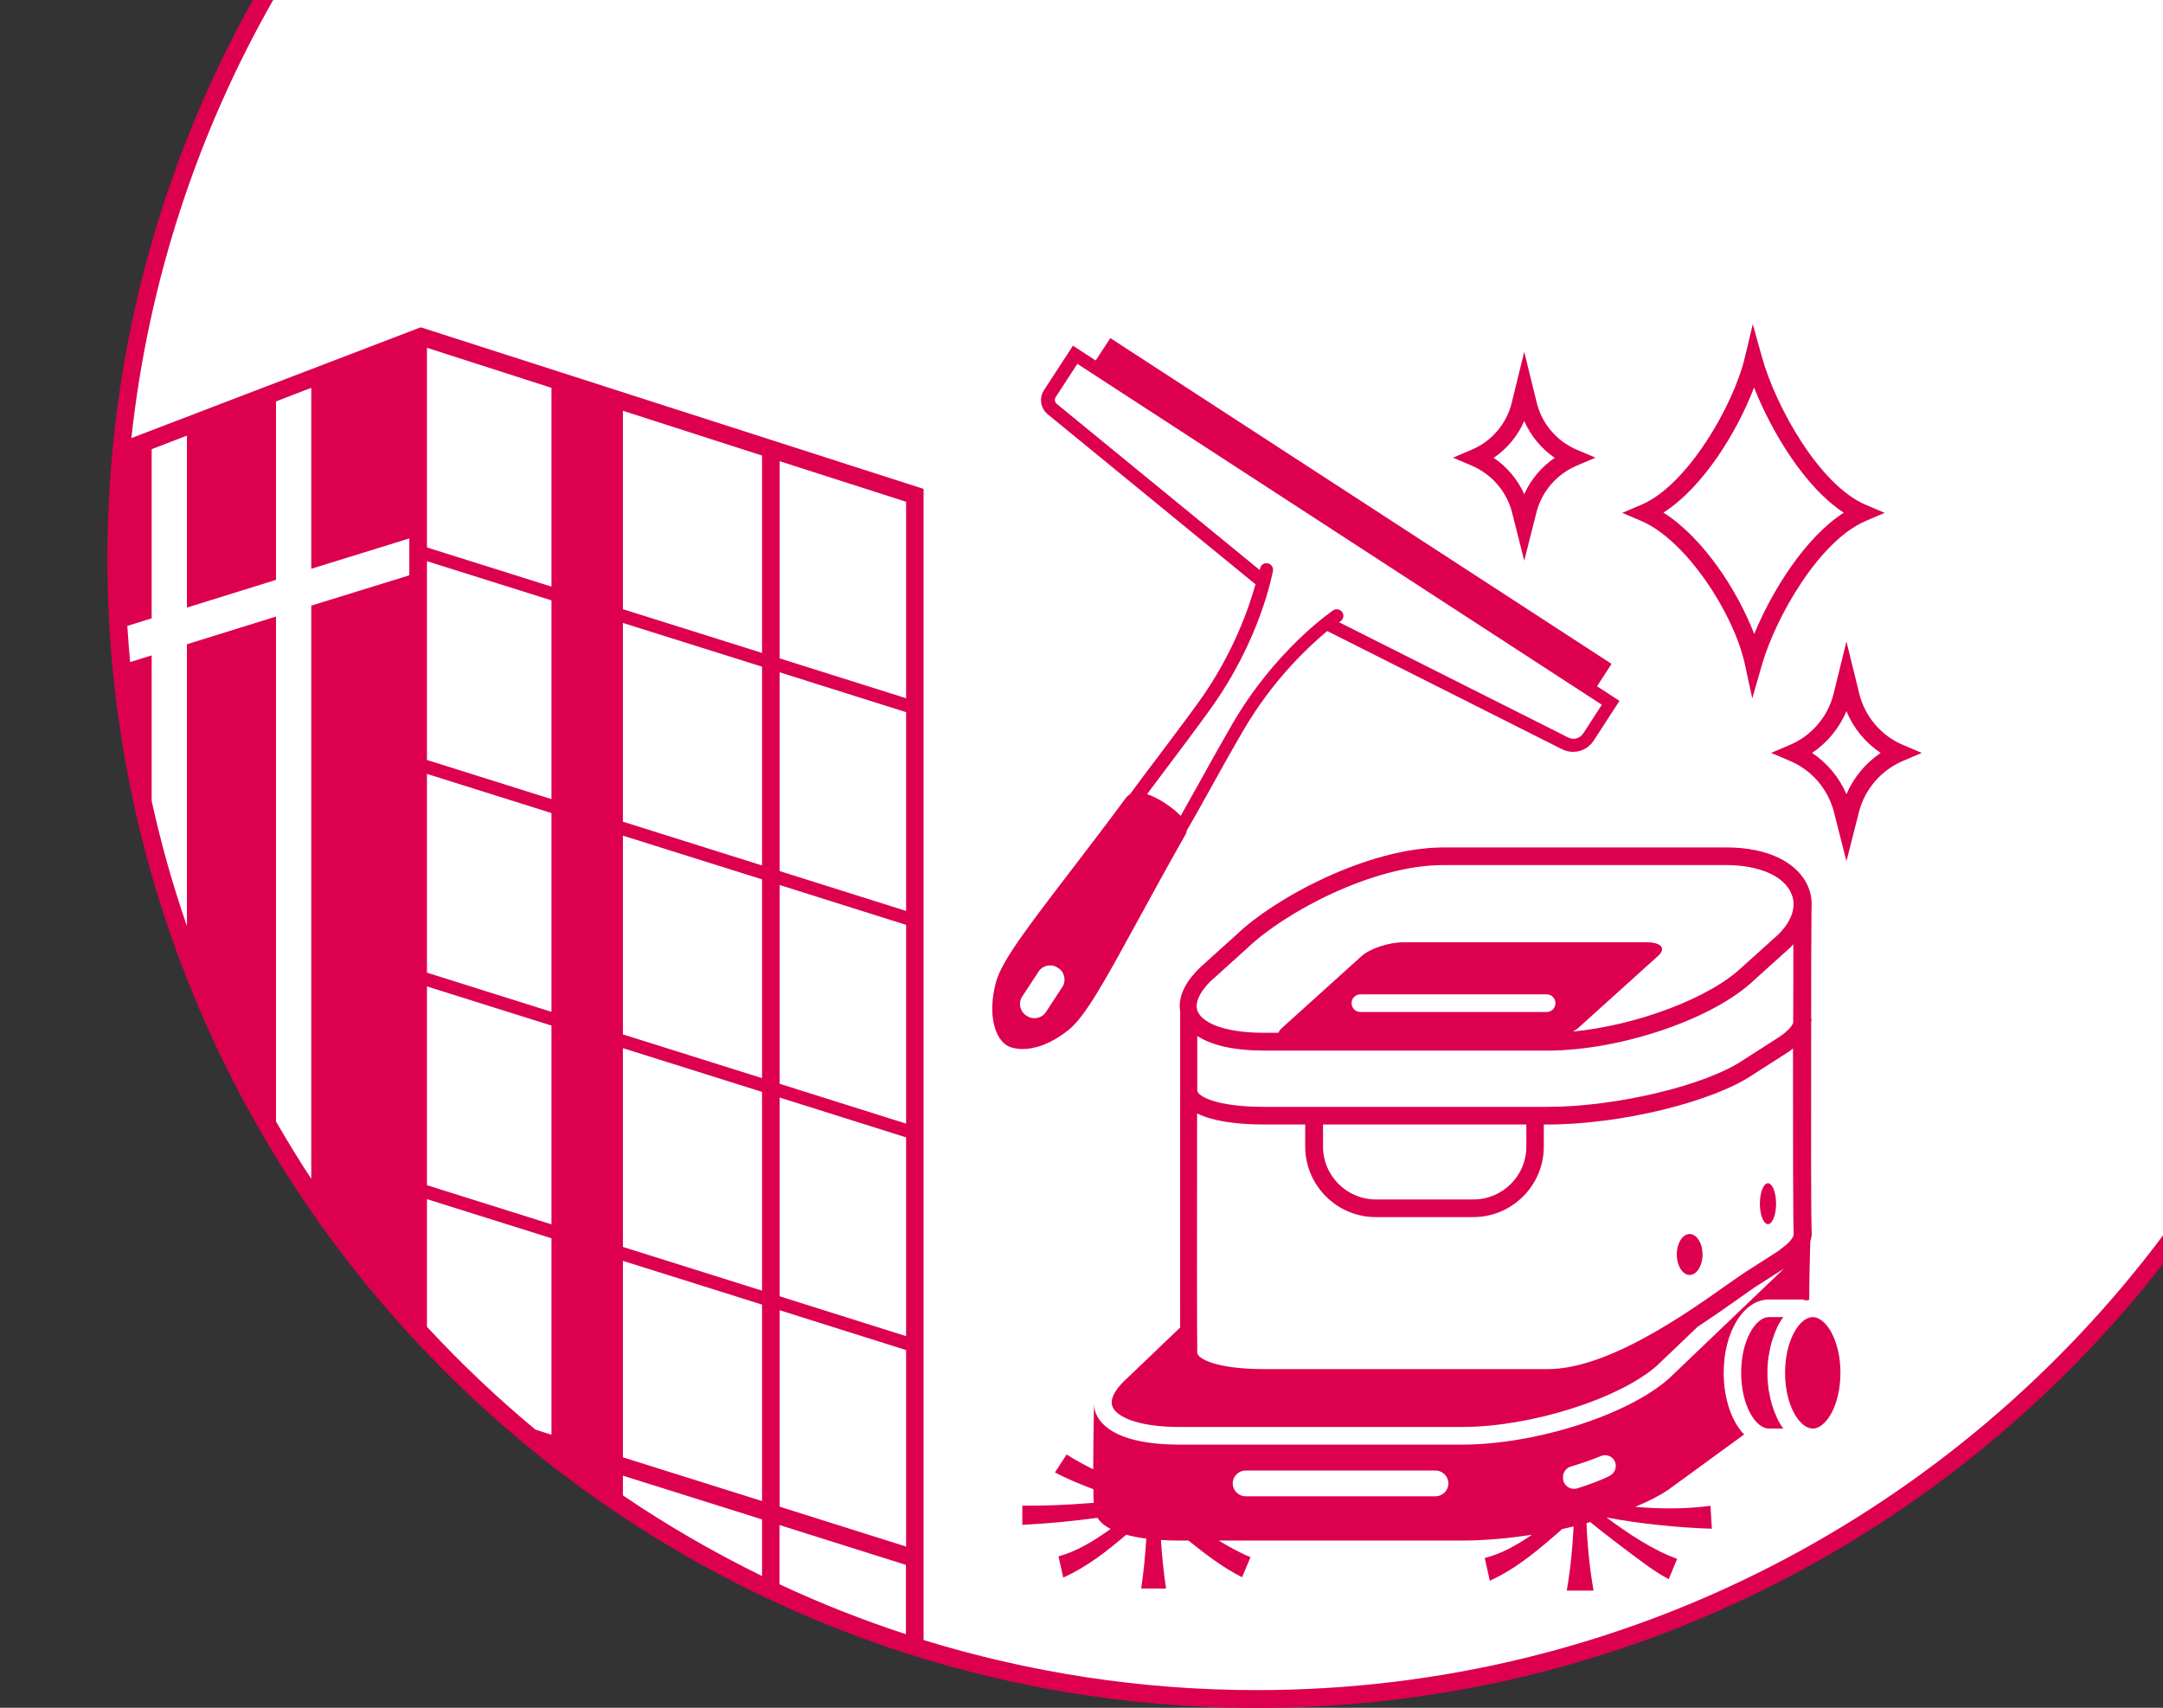 <?xml version="1.0" encoding="UTF-8"?>
<svg xmlns="http://www.w3.org/2000/svg" id="Ebene_1" version="1.1" viewBox="0 0 122.65 96.83">
  <rect x="0" y="0" width="122.65" height="96.83" fill="#333333" stroke="none"/>
  <path d="M122.65,0H14.71C9.09,9.5,6.5,20.57,6.5,32.39c0,35.36,30.23,64.03,64.23,64.03,21.31,0,40.2-9.72,51.92-25.58V0Z" fill="#fff"></path>
  <path d="M71.26,95.83c-6.57,0-12.91-1-18.89-2.84V27.72l-28.35-9.11-.17-.05-16.4,6.28C8.42,15.88,11.23,7.48,15.49,0h-1.15C9.09,9.38,6.09,20.18,6.09,31.67c0,35.93,29.23,65.17,65.17,65.17,20.86,0,39.45-9.87,51.39-25.17v-1.62c-11.71,15.64-30.39,25.78-51.39,25.78ZM44.21,26.15l7.17,2.3v11.14l-7.17-2.26v-11.19h0ZM44.21,38.12l7.17,2.26v11.27l-7.17-2.26v-11.27ZM44.21,50.18l7.17,2.26v11.27l-7.17-2.26v-11.27ZM44.21,62.23l7.17,2.26v11.27l-7.17-2.26s0-11.27,0-11.27ZM44.21,74.29l7.17,2.26v11.14l-7.17-2.26v-11.14ZM51.37,88.73v3.93c-2.46-.8-4.85-1.75-7.17-2.83v-3.36s7.17,2.26,7.17,2.26ZM35.32,23.29l7.89,2.54v11.19l-7.89-2.48v-11.25ZM35.32,35.32l7.89,2.48v11.27l-7.89-2.48v-11.27ZM35.32,47.38l7.89,2.48v11.27l-7.89-2.48v-11.27ZM35.32,59.43l7.89,2.48v11.27l-7.89-2.48s0-11.27,0-11.27ZM35.32,71.49l7.89,2.48v11.14l-7.89-2.48v-11.14ZM43.21,86.16v3.2c-2.74-1.34-5.38-2.87-7.89-4.57v-1.12l7.89,2.48h0ZM24.21,19.72l7.06,2.27v11.27l-7.06-2.22v-11.32ZM24.21,31.82l7.06,2.22v11.27l-7.06-2.22v-11.27ZM24.21,43.88l7.06,2.22v11.27l-7.06-2.22v-11.27ZM24.21,55.93l7.06,2.22v11.27l-7.06-2.22s0-11.27,0-11.27ZM8.6,25.47l2-.77v9.75l5.05-1.57v-10.12l2-.77v10.26l5.56-1.72v2.09l-5.56,1.72v32.5c-.7-1.06-1.36-2.15-2-3.25v-28.63l-5.05,1.57v15.98c-.8-2.31-1.47-4.68-2-7.1v-8.25l-1.22.38c-.06-.68-.12-1.36-.16-2.05l1.38-.43v-9.6h0ZM24.21,75.23v-7.24l7.06,2.22v11.14l-.91-.29c-2.18-1.81-4.23-3.76-6.15-5.83ZM99.36,39.6l-.42-1.94c-.62-2.86-3.32-7.03-5.87-8.12l-1.08-.46,1.08-.46c2.64-1.12,5.25-5.7,5.87-8.36l.45-1.88.52,1.87c.78,2.8,3.26,7.26,5.88,8.37l1.08.46-1.08.46c-2.63,1.12-5.1,5.45-5.88,8.15,0,0-.55,1.91-.55,1.91ZM94.33,29.07c2.25,1.42,4.21,4.44,5.14,6.88,1-2.43,2.88-5.47,5.08-6.88-2.21-1.44-4.09-4.58-5.09-7.1-.95,2.51-2.88,5.65-5.13,7.09h0ZM104.7,48.83l-.71-2.79c-.33-1.29-1.25-2.37-2.48-2.89l-1.08-.46,1.08-.46c1.22-.52,2.14-1.6,2.46-2.89l.73-2.97.73,2.97c.32,1.29,1.24,2.37,2.46,2.89l1.08.46-1.08.46c-1.22.52-2.15,1.6-2.48,2.89l-.71,2.79ZM102.75,42.69c.86.57,1.54,1.39,1.95,2.34.41-.95,1.09-1.77,1.94-2.34-.87-.58-1.55-1.41-1.94-2.37-.4.96-1.08,1.79-1.95,2.37ZM86.43,31.79l-.69-2.73c-.3-1.18-1.15-2.17-2.27-2.65l-1.08-.46,1.08-.46c1.12-.48,1.96-1.46,2.25-2.65l.71-2.89.71,2.89c.29,1.18,1.13,2.17,2.25,2.65l1.08.46-1.08.46c-1.12.48-1.97,1.46-2.27,2.65l-.69,2.73ZM84.7,25.96c.75.51,1.36,1.23,1.73,2.06.37-.83.98-1.55,1.73-2.06-.76-.52-1.36-1.25-1.73-2.09-.37.85-.97,1.57-1.73,2.09ZM90.56,38.91l.82-1.27-28.42-18.47-.83,1.27-1.29-.84-1.64,2.52c-.29.44-.2,1.03.21,1.37l11.78,9.64c-.37,1.33-1.28,3.99-3.23,6.69-.88,1.21-1.69,2.28-2.38,3.2-.59.78-1.09,1.44-1.51,2.02-.08.05-.14.1-.19.15-1.21,1.64-2.32,3.08-3.29,4.35-2.38,3.11-3.81,4.98-4.12,6.17-.49,1.86-.03,3.14.6,3.55.18.12.5.22.92.22.65,0,1.56-.25,2.61-1.09.96-.76,2.15-2.96,3.96-6.27.77-1.41,1.65-3.02,2.66-4.8l.02-.03c.03-.06.04-.12.05-.19.37-.63.78-1.37,1.27-2.25.55-.99,1.18-2.13,1.92-3.4,1.67-2.88,3.72-4.79,4.78-5.67l13.31,6.7h0c.2.1.42.15.63.15.46,0,.91-.23,1.17-.64l1.46-2.25-1.29-.84h.02ZM58.24,57.61l-.05-.03c-.36-.23-.46-.72-.23-1.07l.93-1.42c.23-.36.72-.46,1.07-.23l.05.03c.36.23.46.72.23,1.07l-.93,1.42c-.23.36-.72.46-1.07.23ZM89.77,41.59c-.18.28-.54.38-.84.23l-13-6.54s.07-.05.08-.05c.17-.12.22-.35.1-.52-.12-.17-.35-.22-.52-.1-.13.09-3.29,2.26-5.73,6.47-.73,1.27-1.37,2.41-1.92,3.41-.36.65-.69,1.24-.99,1.77-.2-.21-.48-.45-.89-.72-.41-.27-.74-.42-1.02-.51.35-.47.74-.99,1.17-1.56.7-.93,1.51-2,2.39-3.22,2.86-3.95,3.55-7.72,3.58-7.88.04-.2-.1-.4-.3-.43-.21-.04-.4.1-.43.3,0,0,0,.04-.02.08l-11.51-9.42c-.11-.09-.14-.26-.06-.38l1.23-1.89,29.74,19.33-1.05,1.62h-.01ZM104.36,77.84c0,1.86-.83,3.16-1.57,3.16s-1.57-1.3-1.57-3.16.83-3.16,1.57-3.16,1.57,1.3,1.57,3.16ZM100.71,68.25c0,.64-.21,1.16-.46,1.16s-.46-.52-.46-1.16.21-1.16.46-1.16.46.52.46,1.16ZM96.54,71.13c0,.64-.33,1.16-.73,1.16s-.73-.52-.73-1.16.33-1.16.73-1.16.73.52.73,1.16ZM98.9,81.34c-.7-.73-1.16-2.01-1.16-3.5,0-2.33,1.13-4.16,2.57-4.16h1.86c.08,0,.16.03.23.06.06-.02.13-.02.19-.03,0-1.06.03-2.22.06-3.32.06-.18.09-.36.08-.53-.04-.42-.04-6.09-.03-11.88,0-.07.03-.14.02-.21h-.02c0-2.18,0-4.36.02-6.28.03-.39-.02-.78-.17-1.16-.57-1.43-2.31-2.28-4.65-2.28h-16.03c-4.3,0-9.59,2.87-11.75,4.94l-2.03,1.83c-1.1,1.05-1.27,1.91-1.17,2.53v4.57h0c0,4.37-.01,10.53,0,13.35l-3,2.87c-.41.37-1.05,1.05-.84,1.61.2.53,1.32,1.16,3.8,1.16h16.03c3.88,0,8.95-1.6,11.07-3.5l2.28-2.18c.85-.56,1.64-1.11,2.3-1.58.34-.24.65-.46.91-.64l1.69-1.08-6.51,6.22c-2.32,2.08-7.59,3.76-11.75,3.76h-16.03c-2.61,0-4.29-.64-4.74-1.8-.05-.14-.09-.29-.1-.47h0v.28c-.02.81-.04,2.18-.04,3.39-.52-.26-1.03-.53-1.51-.84l-.66,1.02c.71.37,1.44.67,2.18.95,0,.3,0,.56.02.77-1.36.11-2.71.18-4.05.16v1.09c1.45-.07,2.86-.21,4.26-.4.17.26.42.47.75.63-.93.67-1.91,1.27-2.96,1.56l.27,1.2c1.37-.62,2.48-1.5,3.57-2.43.36.1.75.17,1.14.22-.06.95-.15,1.89-.29,2.83h1.41c-.14-.91-.23-1.83-.29-2.75.37.02.73.03,1.04.03h.52c.96.77,1.95,1.53,3.04,2.08l.48-1.14c-.6-.24-1.21-.58-1.8-.94h13.79c1.26,0,2.62-.12,3.97-.33-.85.58-1.74,1.09-2.68,1.32l.29,1.29c1.6-.74,2.83-1.82,4.1-2.93.22-.05.43-.1.65-.15-.06,1.22-.18,2.44-.39,3.64h1.52c-.22-1.27-.35-2.55-.4-3.83.07-.02.14-.04.21-.06.88.72,2.14,1.67,3.01,2.31.45.33.9.64,1.44.93l.48-1.15c-1.43-.53-2.75-1.42-4.01-2.35,1.81.35,4.17.59,5.98.64l-.08-1.3c-1.4.19-2.84.18-4.27.06.73-.3,1.38-.63,1.88-.97l4.32-3.15-.02.02h0ZM68.74,55.55l2.03-1.83c2.05-1.96,7.04-4.67,11.07-4.67h16.03c1.89,0,3.32.63,3.72,1.65.29.71,0,1.55-.76,2.29l-2.03,1.83c-1.86,1.78-6,3.32-9.61,3.67.11-.07.23-.13.31-.21l4.51-4.07c.48-.43.2-.78-.62-.78h-13.82c-.82,0-1.88.35-2.36.78l-4.51,4.07c-.11.1-.18.19-.21.28h-.8c-2.42,0-3.54-.63-3.78-1.22-.25-.63.41-1.4.82-1.79,0,0,.01,0,.01,0ZM71.73,62.76c-2.81,0-3.79-.61-3.84-.91v-3.11c.83.54,2.12.83,3.81.83h16.03c4.17,0,9.45-1.8,11.75-4.01l2.03-1.83c.06-.06.12-.13.18-.19,0,1.19,0,2.75-.01,4.45-.06.18-.28.46-.78.8l-2.03,1.3c-2.12,1.45-7.22,2.67-11.12,2.67h-16.03s.01,0,.01,0ZM86.55,63.76v1.25c0,1.66-1.35,3-3,3h-5.53c-1.66,0-3-1.35-3-3v-1.25h11.54s-.01,0-.01,0ZM76.64,56.88c0-.28.22-.5.5-.5h10.56c.28,0,.5.22.5.5s-.22.5-.5.5h-10.56c-.28,0-.5-.22-.5-.5ZM100.92,70.88l-2.03,1.3c-.27.18-.59.41-.94.65-2.37,1.68-6.79,4.8-10.19,4.8h-16.03c-2.85,0-3.82-.62-3.84-.92-.02-.35-.02-7.6-.01-13.58.82.41,2.1.63,3.84.63h2.29v1.25c0,2.21,1.8,4,4,4h5.53c2.21,0,4-1.8,4-4v-1.25h.21c4.14,0,9.38-1.28,11.67-2.84l2.03-1.3c.09-.06.15-.12.22-.18,0,4.81,0,10.05.04,10.51.02.16-.19.5-.8.92h.01ZM81.4,84.84h-10.77c-.4,0-.73-.33-.73-.73s.33-.73.73-.73h10.77c.4,0,.73.33.73.73s-.33.73-.73.73ZM91.29,83.68c-.55.26-1.17.5-1.85.71-.4.12-.81-.17-.81-.59v-.06c0-.28.19-.51.45-.59.61-.18,1.18-.38,1.69-.59.41-.17.85.12.85.56,0,.23-.13.45-.34.55h0ZM101.12,81h-.82c-.74,0-1.57-1.3-1.57-3.16s.83-3.16,1.57-3.16h.82c-.14.19-.26.39-.37.62v.02c-.1.21-.18.44-.26.68,0,.03-.02.06-.03.09-.06.22-.11.45-.15.69,0,.05-.02.1-.03.16-.04.29-.06.59-.06.9s.02.61.06.9c0,.06.02.11.03.16.04.24.09.47.15.69,0,.03.02.06.03.09.07.24.16.47.26.68v.02c.11.23.23.44.37.62Z" fill="#dc004f"></path>
</svg>
